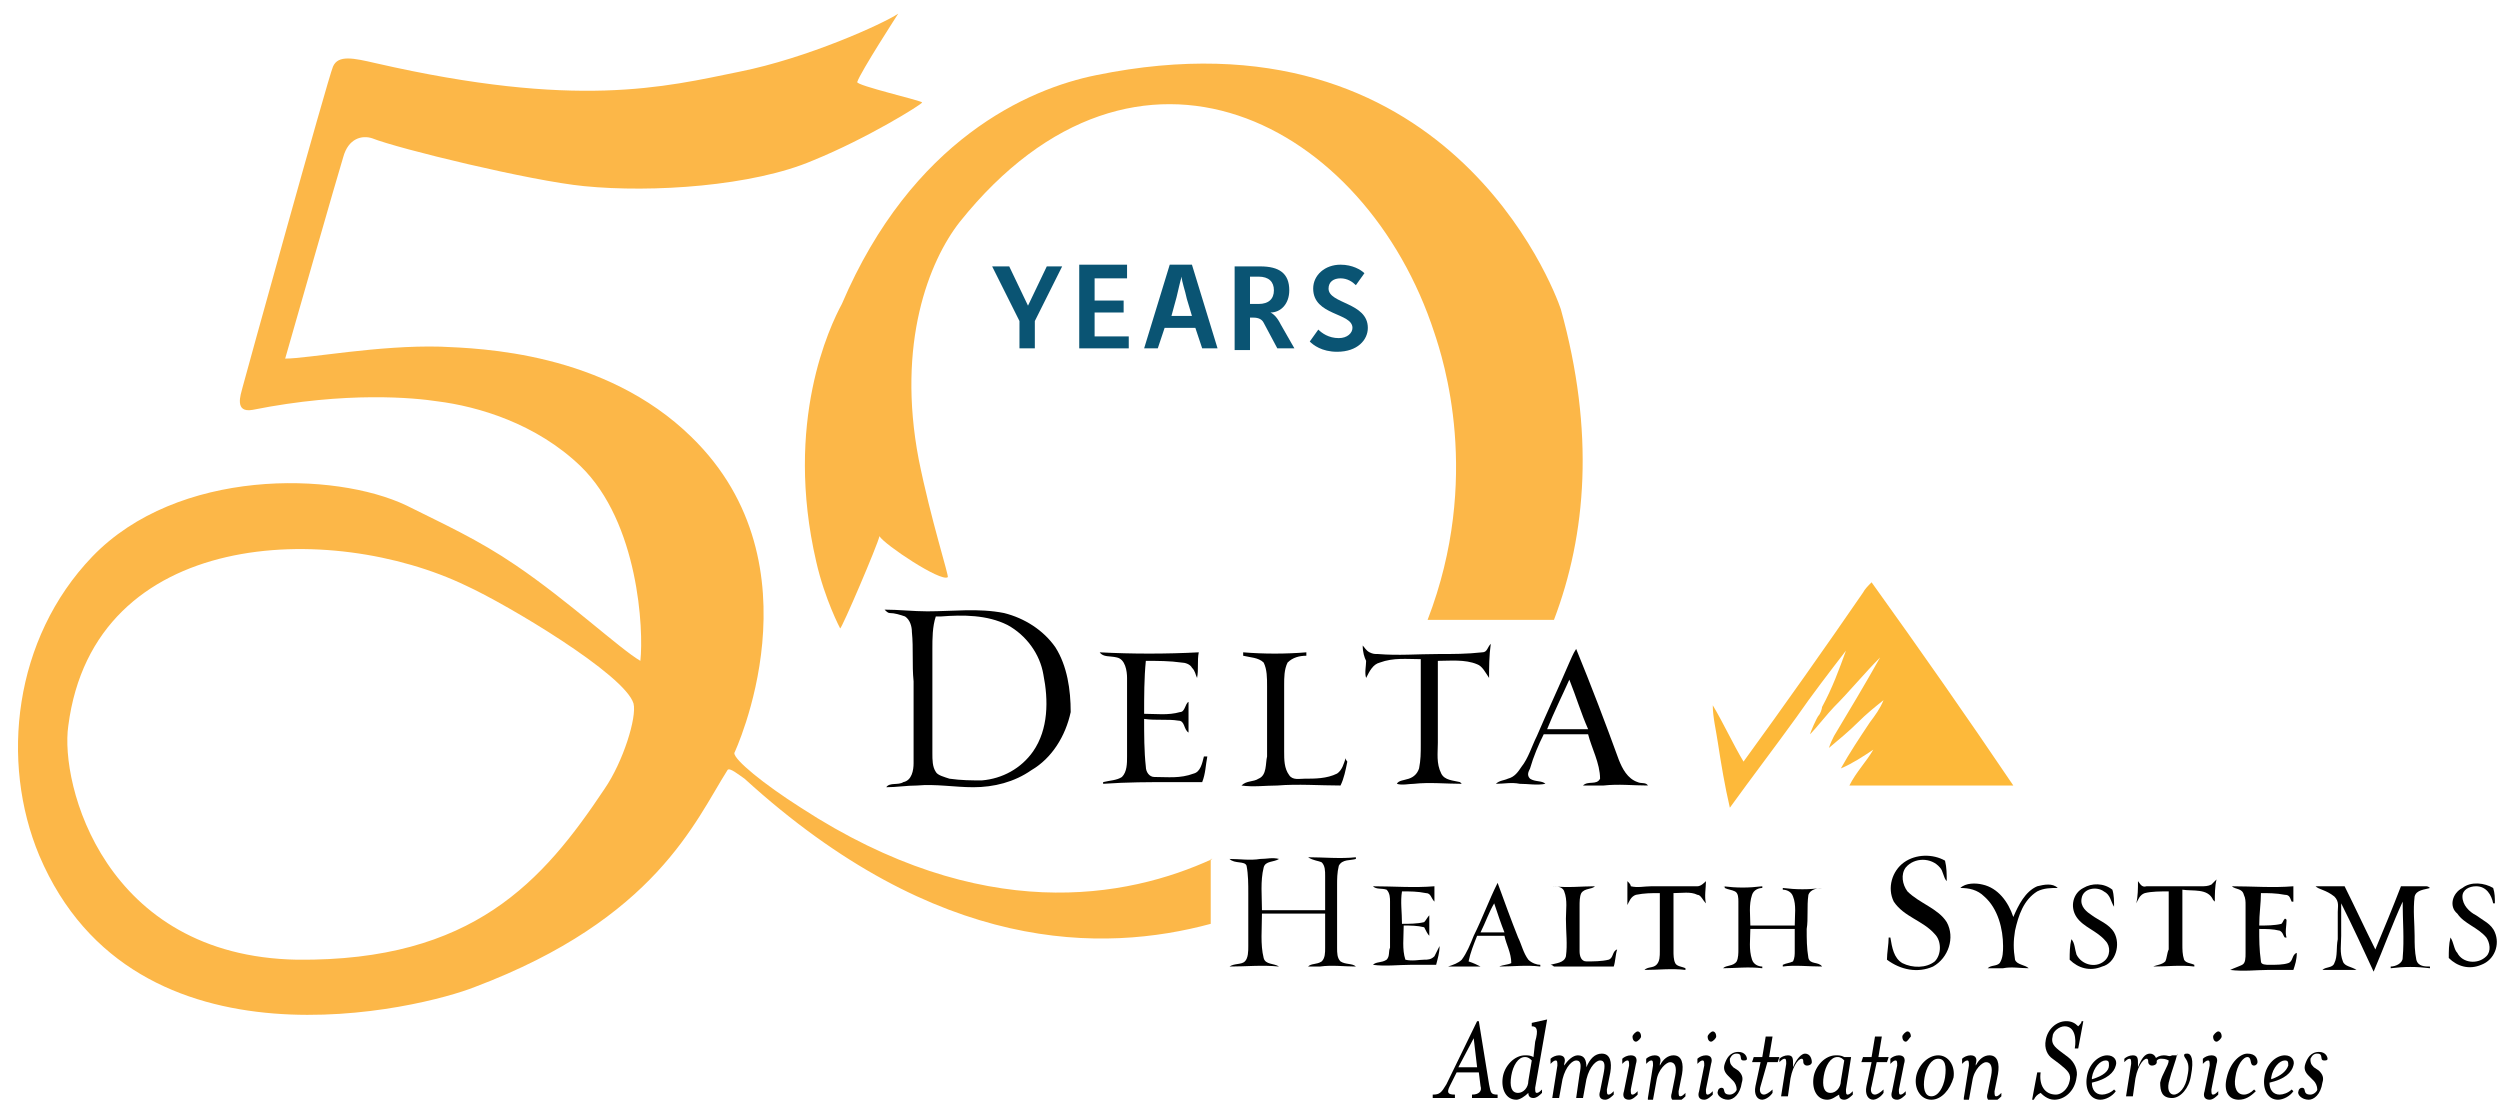 <?xml version="1.0" encoding="utf-8"?>
<!-- Generator: Adobe Illustrator 23.0.3, SVG Export Plug-In . SVG Version: 6.00 Build 0)  -->
<svg version="1.1" id="Layer_1" xmlns="http://www.w3.org/2000/svg" xmlns:xlink="http://www.w3.org/1999/xlink" x="0px" y="0px"
	 viewBox="0 0 146.4 64.4" style="enable-background:new 0 0 146.4 64.4;" xml:space="preserve">
<style type="text/css">
	.st0{fill:#0A5473;}
	.st1{clip-path:url(#SVGID_2_);fill:#0A5473;}
	.st2{clip-path:url(#SVGID_2_);fill:#FCB748;}
	.st3{clip-path:url(#SVGID_2_);fill:#FDB93A;}
	.st4{clip-path:url(#SVGID_2_);}
</style>
<polygon class="st0" points="60.6,18.8 60.6,20.4 59.7,20.4 59.7,18.8 58.1,15.6 59.1,15.6 60.2,17.9 60.2,17.9 61.3,15.6 
	62.2,15.6 "/>
<polygon class="st0" points="63.2,20.4 63.2,15.5 66,15.5 66,16.3 64.1,16.3 64.1,17.6 65.8,17.6 65.8,18.3 64.1,18.3 64.1,19.7 
	66.1,19.7 66.1,20.4 "/>
<g>
	<defs>
		<rect id="SVGID_1_" width="146.4" height="64.4"/>
	</defs>
	<clipPath id="SVGID_2_">
		<use xlink:href="#SVGID_1_"  style="overflow:visible;"/>
	</clipPath>
	<path class="st1" d="M70,19.2h-1.8l-0.4,1.2H67l1.5-4.9h1.3l1.5,4.9h-0.9L70,19.2z M69.8,18.5l-0.3-1c-0.1-0.5-0.3-1-0.3-1.3h0
		c-0.1,0.3-0.2,0.8-0.3,1.2l-0.3,1.1H69.8z"/>
	<path class="st1" d="M73.8,15.6c1.1,0,1.7,0.4,1.7,1.4c0,0.8-0.5,1.3-1.1,1.3v0c0.2,0.1,0.4,0.3,0.6,0.7l0.8,1.4h-1L74,18.9
		c-0.1-0.2-0.3-0.3-0.6-0.3h-0.2v1.9h-0.9v-4.9H73.8z M73.2,17.8h0.5c0.6,0,0.9-0.3,0.9-0.8s-0.3-0.8-0.9-0.8h-0.5V17.8z"/>
	<path class="st1" d="M79.2,19.2c0-0.9-2.3-0.7-2.3-2.3c0-0.8,0.7-1.4,1.6-1.4c0.7,0,1.2,0.3,1.4,0.5l-0.5,0.7
		c-0.2-0.2-0.5-0.4-0.9-0.4c-0.4,0-0.7,0.2-0.7,0.6c0,0.9,2.3,0.8,2.3,2.3c0,0.7-0.6,1.4-1.8,1.4c-0.9,0-1.4-0.4-1.6-0.6l0.5-0.7
		c0.2,0.2,0.6,0.5,1.2,0.5C78.9,19.8,79.2,19.5,79.2,19.2"/>
	<path class="st2" d="M47.8,32.9c0.5,2.2,1.4,3.9,1.4,3.9c0.1,0,2.2-4.9,2.3-5.4c0.3,0.5,3.6,2.7,4,2.4c0.1,0-1-3.4-1.7-6.9
		c-1.3-6.8,0.6-11.6,2.4-13.9C66.6,0,80,7.2,84,19.5c0.5,1.5,2.8,8.5-0.4,16.8h7.4c1.9-5,2.4-11,0.4-18.2
		c-0.4-1.2-6.7-17.9-27.2-13.7c-4,0.8-10.8,3.8-14.9,13.4C48.6,19.1,45.9,24.7,47.8,32.9"/>
	<path class="st2" d="M71,50.3c-5,2.3-13.5,3.9-24.1-3c-2.2-1.4-3.9-2.8-3.9-3.2c0,0,5.2-11-2.5-18.5c-5.1-5-12.4-5.2-14.7-5.3
		C22.2,20.2,18,21,16.7,21c0,0,3.2-11.2,3.4-11.8c0.3-1.1,1.1-1.3,1.7-1.1c1.5,0.6,9.3,2.5,12.4,2.8c4,0.4,9.9,0,13.4-1.5
		c3.2-1.3,6.4-3.3,6.4-3.4c0-0.1-3.9-1-3.8-1.2c0.2-0.6,2.4-4,2.4-4c-0.9,0.6-5.3,2.6-9.3,3.4c-4.4,0.9-9.5,2.2-21.3-0.5
		c-1.3-0.3-2.2-0.5-2.5,0.2c-0.3,0.7-5.2,18.4-5.3,18.8c-0.1,0.4-0.5,1.5,0.6,1.3c5.5-1.1,9.5-0.7,10.8-0.5c2.4,0.3,5.8,1.3,8.4,3.8
		c3.4,3.3,3.7,9.6,3.5,11.4c-1.2-0.7-4.2-3.5-7.3-5.6c-2.2-1.5-4.2-2.4-6.4-3.5c-4.2-2-13.4-2.2-18.4,3C0.8,37.4,0,44.6,2.3,50.1
		c5.6,13.2,22.5,8.9,25.5,7.7c10.6-4,12.9-9.7,14.8-12.7c0.1-0.2,0.7,0.3,1,0.5c11.3,10.3,21,10.2,27.3,8.5V50.3z M35.4,46.2
		c-3.6,5.4-7.7,10.1-18,10C6.1,56,3.5,45.9,4,42.5c1.5-11.6,15.4-12,23.3-8.2c2.4,1.1,9.3,5.2,9.8,6.9C37.3,42,36.5,44.6,35.4,46.2"
		/>
	<path class="st3" d="M109.1,34.7c0.1-0.2,0.3-0.4,0.5-0.6c2.8,3.9,5.6,7.9,8.3,11.9c-0.3,0-0.4,0-0.9,0c-2.9,0-5.8,0-8.7,0
		c0.4-0.8,1-1.4,1.4-2.1c-0.6,0.4-1.2,0.8-1.9,1.1c0.5-0.9,1.1-1.8,1.7-2.7c0.3-0.4,0.6-0.8,0.8-1.3c-0.5,0.4-1,0.8-1.5,1.3
		c-0.5,0.5-1.1,1-1.7,1.5c0.1-0.3,0.2-0.5,0.3-0.7c0.9-1.5,1.8-3,2.7-4.6c-0.9,0.9-1.8,2-2.7,2.9c-0.3,0.3-1.1,1.3-1.4,1.6
		c0-0.1,0.4-1,0.5-1.1c0.1-0.1,0.2-0.4,0.2-0.5c0.6-1.1,1-2.2,1.4-3.3c-1,1.3-2,2.6-2.9,3.9c-1.3,1.8-2.6,3.5-3.9,5.3
		c-0.3-1.3-0.5-2.5-0.7-3.8c-0.1-0.7-0.3-1.5-0.3-2.2c0.6,1,1.2,2.3,1.8,3.3c0.1,0,0,0,0,0C104.5,41.3,106.9,37.9,109.1,34.7"/>
	<path class="st4" d="M61.8,37.9c-0.7-1-1.8-1.7-3-2c-1.5-0.3-3-0.1-4.5-0.1c-0.8,0-1.7-0.1-2.5-0.1c0.1,0.1,0.2,0.2,0.3,0.2
		c0.3,0,0.6,0.1,0.9,0.2c0.3,0.2,0.4,0.6,0.4,0.9c0.1,1,0,1.9,0.1,2.9c0,1.6,0,3.2,0,4.8c0,0.4-0.1,1-0.6,1.1c-0.3,0.2-0.8,0-1,0.3
		c0.6,0,1.2-0.1,1.8-0.1c1.1-0.1,2.2,0.1,3.3,0.1c1.2,0,2.4-0.3,3.4-1c1.2-0.7,2-2,2.3-3.4C62.7,40.4,62.5,39,61.8,37.9 M60.5,44
		c-0.7,1-1.8,1.6-3,1.7c-0.6,0-1.2,0-1.9-0.1c-0.3-0.1-0.7-0.2-0.8-0.4c-0.2-0.3-0.2-0.7-0.2-1.1c0-2,0-4.1,0-6.1
		c0-0.6,0-1.3,0.2-1.9c0.1,0,0.2,0,0.3,0c1.3-0.1,2.7-0.1,3.9,0.5c1.1,0.6,1.9,1.7,2.1,2.9C61.4,41,61.4,42.7,60.5,44"/>
	<path class="st4" d="M79.8,37.8c0.1,0.1,0.2,0.3,0.4,0.4c0.2,0.1,0.3,0.1,0.5,0.1c1.2,0.1,2.3,0,3.5,0c0.9,0,1.7,0,2.6-0.1
		c0.3,0,0.3-0.3,0.5-0.5c-0.1,0.7-0.1,1.4-0.1,2c-0.2-0.3-0.4-0.7-0.7-0.8c-0.7-0.3-1.6-0.2-2.3-0.2v4.8c0,0.6-0.1,1.2,0.2,1.8
		c0.2,0.4,0.7,0.4,1.1,0.5l0.1,0.1c-0.9,0-1.9-0.1-2.8,0c-0.3,0-0.7,0.1-1,0c0.1-0.2,0.4-0.2,0.7-0.3c0.3-0.1,0.5-0.3,0.6-0.6
		c0.1-0.5,0.1-0.9,0.1-1.4c0-1.7,0-3.4,0-5c-0.8,0-1.6-0.1-2.4,0.2c-0.4,0.1-0.6,0.5-0.8,0.9c-0.1-0.3,0-0.7,0-1
		C79.9,38.5,79.8,38.2,79.8,37.8"/>
	<path class="st4" d="M64.4,38.2c1.9,0.1,3.9,0.1,5.8,0c-0.1,0.5,0,1-0.1,1.5c-0.1-0.2-0.1-0.4-0.3-0.6c-0.1-0.2-0.4-0.3-0.6-0.3
		c-0.7-0.1-1.4-0.1-2.1-0.1c-0.1,1-0.1,2.1-0.1,3.1c0.7,0,1.4,0.1,2.1-0.1c0.3,0,0.3-0.5,0.5-0.6c0,0.6,0,1.2,0,1.8
		c-0.3-0.2-0.2-0.7-0.6-0.7c-0.6-0.1-1.3,0-2-0.1c0,0.9,0,1.9,0.1,2.8c0,0.3,0.2,0.6,0.5,0.6c0.8,0,1.5,0.1,2.3-0.2
		c0.4-0.1,0.5-0.6,0.6-1c0,0,0.1,0,0.2,0c-0.1,0.5-0.1,1-0.3,1.5c-0.6,0-1.1,0-1.7,0c-1.4,0-2.7,0-4.1,0.1l0-0.1
		c0.4-0.1,0.8-0.1,1.1-0.3c0.3-0.3,0.3-0.8,0.3-1.2c0-1.5,0-3.1,0-4.6c0-0.4-0.1-1.1-0.6-1.2C65,38.4,64.6,38.5,64.4,38.2"/>
	<path class="st4" d="M72.8,38.4c0,0,0-0.1,0-0.2c1.2,0.1,2.5,0.1,3.7,0l0,0.2c-0.4,0-0.8,0.1-1.1,0.4c-0.2,0.4-0.2,0.9-0.2,1.3
		c0,1.3,0,2.6,0,3.9c0,0.5,0,1,0.3,1.4c0.2,0.3,0.6,0.2,0.9,0.2c0.6,0,1.3,0,1.9-0.3c0.3-0.2,0.4-0.6,0.5-0.9c0,0.1,0.1,0.2,0.1,0.2
		c-0.1,0.5-0.2,1-0.4,1.4c-1.2,0-2.5-0.1-3.7,0c-0.7,0-1.4,0.1-2.1,0c0.3-0.3,0.7-0.2,1-0.4c0.5-0.2,0.4-0.9,0.5-1.3
		c0-1.4,0-2.8,0-4.1c0-0.5,0-1-0.2-1.4C73.7,38.5,73.2,38.5,72.8,38.4"/>
	<path class="st4" d="M95.9,45.8c-0.6-0.2-0.9-0.8-1.1-1.3c-0.8-2.2-1.6-4.3-2.5-6.5c-0.2,0.3-0.3,0.6-0.4,0.8
		c-0.6,1.4-1.3,2.9-1.9,4.3c-0.3,0.6-0.5,1.3-0.9,1.8c-0.2,0.3-0.4,0.6-0.8,0.7c-0.2,0.1-0.5,0.1-0.7,0.3c0.5,0,0.9-0.1,1.4,0
		c0.5,0,1,0.1,1.5,0c-0.2-0.2-0.6-0.1-0.9-0.3c-0.2-0.2-0.1-0.4,0-0.6c0.2-0.7,0.5-1.4,0.8-2H93c0.2,0.8,0.7,1.7,0.7,2.6
		c-0.2,0.4-0.7,0.1-1,0.4c0.4,0,0.8,0,1.2,0c0.9-0.1,1.7,0,2.6,0C96.4,45.8,96.1,45.9,95.9,45.8 M90.6,42.7c0.4-1,0.9-2,1.3-2.9
		c0.4,1,0.7,2,1.1,2.9C92.1,42.7,91.4,42.7,90.6,42.7"/>
	<path class="st4" d="M111.5,50.5c0.7-0.5,1.7-0.5,2.4-0.1c0.1,0.4,0.1,0.8,0.1,1.2c-0.2-0.2-0.2-0.6-0.4-0.8c-0.5-0.6-1.5-0.6-2,0
		c-0.3,0.4-0.2,1,0.1,1.4c0.7,0.7,1.8,1,2.3,1.8c0.5,0.9,0.1,2.1-0.8,2.6c-0.9,0.4-1.9,0.2-2.7-0.4c0-0.4,0.1-0.9,0.1-1.3h0.1
		c0.1,0.6,0.2,1.2,0.7,1.5c0.6,0.3,1.4,0.3,1.9-0.1c0.4-0.4,0.4-1.2,0-1.6c-0.7-0.8-1.8-1-2.4-1.9C110.5,52,110.8,51,111.5,50.5"/>
	<path class="st4" d="M72,50.3c0.6,0,1.2,0.1,1.8,0c0.4,0,0.7-0.1,1.1,0c-0.3,0.2-0.8,0.1-0.9,0.5c-0.2,0.8-0.1,1.7-0.1,2.5h3.7
		c0-0.7,0-1.3,0-2c0-0.3,0-0.6-0.2-0.8c-0.2-0.1-0.5-0.1-0.8-0.3c0.9,0,1.9,0.1,2.8,0l0,0.1c-0.3,0.1-0.8,0-1,0.4
		c-0.1,0.4-0.1,0.8-0.1,1.1c0,1.2,0,2.5,0,3.7c0,0.3,0,0.6,0.2,0.8c0.3,0.2,0.7,0.1,0.9,0.3c-0.7,0-1.4-0.1-2.1,0
		c-0.2,0-0.5,0-0.7,0c0.2-0.2,0.5-0.1,0.8-0.3c0.2-0.2,0.2-0.5,0.2-0.8c0-0.7,0-1.4,0-2h-3.7c0,0.9-0.1,1.8,0.1,2.6
		c0.1,0.4,0.6,0.3,0.9,0.5c-1-0.1-1.9,0-2.9,0c0.3-0.2,0.7-0.1,0.9-0.3c0.2-0.2,0.2-0.6,0.2-0.9c0-1,0-2.1,0-3.1
		c0-0.5,0-1.1-0.1-1.6C72.9,50.4,72.3,50.6,72,50.3"/>
	<path class="st4" d="M95.3,51.6c0.1,0.1,0.2,0.2,0.2,0.3c0.4,0.1,0.8,0,1.2,0c0.9,0,1.8,0,2.7,0c0.2,0,0.4-0.2,0.5-0.3
		c0,0.4-0.1,0.9,0,1.3c-0.2-0.2-0.3-0.5-0.5-0.5c-0.4-0.2-0.9-0.1-1.4-0.1c0,1.1,0,2.2,0,3.4c0,0.2,0,0.5,0.1,0.7
		c0.1,0.2,0.4,0.2,0.6,0.3l0,0.1c-0.8-0.1-1.6,0-2.4,0c0.2-0.2,0.5-0.1,0.7-0.3c0.2-0.2,0.2-0.5,0.2-0.8c0-1.1,0-2.2,0-3.4
		c-0.5,0-0.9,0-1.4,0.1c-0.3,0.1-0.4,0.4-0.5,0.6C95.3,52.5,95.3,52,95.3,51.6"/>
	<path class="st4" d="M125.2,51.6c0.1,0.1,0.2,0.4,0.5,0.3c1.1,0,2.1,0,3.2,0c0.2,0,0.4,0,0.6-0.1c0.1-0.1,0.2-0.2,0.3-0.3
		c-0.1,0.4-0.1,0.9-0.1,1.3c0,0-0.1-0.1-0.1-0.1c-0.3-0.7-1.2-0.5-1.8-0.6c0,1.1,0,2.1,0,3.2c0,0.3,0,0.6,0.1,0.9
		c0.1,0.2,0.4,0.2,0.6,0.3l0,0.1c-0.8-0.1-1.6,0-2.4,0c0.2-0.1,0.5-0.1,0.7-0.3c0.1-0.2,0.1-0.5,0.2-0.7c0-1.1,0-2.2,0-3.4
		c-0.5,0-1,0-1.4,0.1c-0.3,0.1-0.4,0.4-0.5,0.6C125.2,52.5,125.2,52,125.2,51.6"/>
	<path class="st4" d="M122,52c0.5-0.3,1.2-0.3,1.7,0.1c0.1,0.3,0.1,0.7,0.1,1c-0.2-0.3-0.2-0.7-0.6-0.9c-0.4-0.3-1.2-0.2-1.3,0.4
		c-0.1,0.5,0.3,0.8,0.6,1c0.4,0.3,1,0.5,1.3,1c0.4,0.7,0.1,1.8-0.7,2c-0.7,0.3-1.4,0.1-1.9-0.4c0-0.4,0-0.8,0.1-1.2
		c0.2,0.2,0.2,0.6,0.3,0.9c0.3,0.6,1.1,0.8,1.6,0.4c0.4-0.3,0.4-0.9,0.1-1.2c-0.5-0.6-1.3-0.8-1.7-1.4C121.2,53.1,121.4,52.3,122,52
		"/>
	<path class="st4" d="M144.2,52c0.5-0.4,1.3-0.3,1.8,0c0.1,0.3,0.1,0.6,0.1,0.9l-0.1,0c-0.1-0.5-0.4-1-1-1c-0.4,0-0.8,0.2-0.8,0.6
		c0,0.5,0.4,0.9,0.8,1.1c0.4,0.3,0.9,0.5,1.1,1c0.3,0.7,0,1.6-0.8,1.9c-0.7,0.3-1.4,0.1-1.9-0.4c0-0.4,0-0.8,0.1-1.2
		c0.2,0.3,0.2,0.7,0.4,0.9c0.3,0.6,1.2,0.7,1.7,0.2c0.3-0.3,0.2-0.8,0-1.1c-0.5-0.6-1.3-0.8-1.7-1.4C143.4,53.1,143.6,52.3,144.2,52
		"/>
	<path class="st4" d="M80.4,51.9c1.2,0,2.4,0.1,3.6,0c0,0.3,0,0.6,0,0.9c-0.2-0.2-0.2-0.5-0.5-0.5c-0.5-0.1-0.9-0.1-1.4-0.1
		c-0.1,0.6,0,1.2,0,1.9c0.4,0,0.9,0,1.3-0.1c0.1-0.1,0.2-0.3,0.3-0.4c0,0.4,0,0.8,0,1.2c-0.1-0.1-0.2-0.3-0.3-0.5
		c-0.4-0.1-0.8-0.1-1.2-0.1c0,0.7-0.1,1.4,0.1,2c0.4,0.1,0.8,0,1.1,0c0.2,0,0.4,0,0.6-0.2c0.1-0.2,0.2-0.4,0.3-0.6
		c0,0.4-0.1,0.7-0.2,1.1c-0.5,0-1,0-1.5,0c-0.7,0-1.5,0.1-2.2,0c0.2-0.2,0.5-0.1,0.8-0.3c0.2-0.2,0.1-0.5,0.2-0.7c0-0.9,0-1.8,0-2.7
		c0-0.2,0-0.5-0.2-0.7C80.9,52,80.6,52.1,80.4,51.9"/>
	<path class="st4" d="M114.8,52c0.3-0.3,0.9-0.3,1.3-0.2c0.9,0.2,1.5,1,1.8,1.9c0.3-0.7,0.7-1.5,1.4-1.8c0.4-0.1,0.9-0.2,1.2,0.1
		c-0.4,0-0.8,0-1.2,0.2c-0.8,0.5-1.1,1.4-1.3,2.3c-0.1,0.6-0.1,1.1,0,1.7c0.1,0.3,0.6,0.3,0.8,0.5c-0.5,0-1-0.1-1.5,0
		c-0.3,0-0.6,0-0.9,0c0.2-0.2,0.5-0.1,0.7-0.3c0.2-0.3,0.2-0.7,0.2-1c0-1-0.3-2.2-1.1-2.9C115.8,52.1,115.3,52,114.8,52"/>
	<path class="st4" d="M130.7,51.9c1.2,0,2.4,0.1,3.6,0c0,0.3,0,0.6,0,0.9c0,0-0.1,0-0.1,0c-0.1-0.2-0.1-0.4-0.4-0.4
		c-0.5-0.1-1-0.1-1.4-0.1c0,0.6-0.1,1.2-0.1,1.9c0.4,0,0.9,0,1.3-0.1c0.1-0.1,0.1-0.2,0.2-0.3c0,0,0.1,0,0.1,0.1c0,0.3-0.1,0.7,0,1
		c0,0-0.1,0-0.1,0c-0.1-0.1-0.1-0.3-0.3-0.4c-0.4-0.1-0.8-0.1-1.2-0.1c0,0.6,0,1.2,0.1,1.9c0,0.2,0.3,0.2,0.5,0.2
		c0.4,0,0.8,0,1.1-0.1c0.3-0.1,0.2-0.5,0.5-0.6c0,0.4-0.1,0.7-0.2,1c-0.5,0-1,0-1.5,0c-0.7,0-1.4,0.1-2.2,0c0.2-0.1,0.5-0.2,0.7-0.3
		c0.2-0.1,0.2-0.4,0.2-0.7c0-0.9,0-1.9,0-2.8c0-0.2,0-0.4-0.1-0.6C131.3,52,130.9,52.1,130.7,51.9"/>
	<path class="st4" d="M91,51.9c0.8,0.1,1.6,0,2.4,0c-0.2,0.2-0.6,0.1-0.8,0.4c-0.1,0.2-0.1,0.5-0.1,0.8c0,0.9,0,1.8,0,2.6
		c0,0.3,0.1,0.6,0.4,0.6c0.4,0,0.9,0,1.3-0.1c0.3-0.1,0.2-0.5,0.5-0.6c-0.1,0.3-0.1,0.7-0.2,1c-1.2,0-2.3,0-3.5,0
		c0,0-0.1-0.1-0.2-0.1c0.3-0.1,0.8-0.1,0.9-0.5c0.1-0.7,0-1.4,0-2.2c0-0.5,0.1-1.1-0.1-1.6c-0.1-0.3-0.5-0.3-0.7-0.3L91,51.9z"/>
	<path class="st4" d="M100.9,51.9c0.8,0.1,1.5,0.1,2.3,0l0,0.1c-0.2,0-0.5,0.1-0.6,0.4c-0.2,0.6-0.1,1.2-0.1,1.8c0.9,0,1.7,0,2.6,0
		c0-0.6,0.1-1.2-0.1-1.7c-0.1-0.3-0.4-0.4-0.6-0.4l0-0.1c0.8,0.1,1.5,0.1,2.3,0V52c-0.3,0-0.7,0.1-0.8,0.4c-0.1,0.7,0,1.4-0.1,2
		c0,0.6,0,1.1,0.1,1.7c0.1,0.4,0.6,0.2,0.8,0.5c-0.8,0-1.6-0.1-2.3,0l0-0.1c0.2-0.1,0.4-0.1,0.6-0.2c0.1-0.2,0.1-0.4,0.1-0.6
		c0-0.4,0-0.9,0-1.3c-0.9,0-1.7,0-2.6,0c0,0.6-0.1,1.2,0.1,1.8c0.1,0.3,0.4,0.4,0.6,0.4l0,0.1c-0.8-0.1-1.6,0-2.3,0
		c0.2-0.2,0.6-0.1,0.8-0.4c0.1-0.2,0.1-0.5,0.1-0.7c0-0.9,0-1.9,0-2.8c0-0.2,0-0.5-0.2-0.6c-0.2-0.1-0.4-0.1-0.6-0.2V51.9z"/>
	<path class="st4" d="M135.6,51.9c0.6,0,1.1,0,1.7,0c0.6,1.2,1.2,2.5,1.8,3.7c0.5-1.2,1-2.4,1.5-3.7c0.5,0,1,0,1.5,0
		c0,0,0.1,0,0.2,0.1c-0.3,0.1-0.8,0.1-0.9,0.5c-0.1,0.8,0,1.6,0,2.3c0,0.5,0,0.9,0.1,1.4c0.1,0.4,0.5,0.4,0.8,0.4l0,0.1
		c-0.8-0.1-1.5-0.1-2.3,0l0-0.1c0.3,0,0.7-0.2,0.7-0.5c0.1-1.1,0-2.2,0-3.3c-0.6,1.3-1.1,2.7-1.7,4.1c-0.6-1.3-1.2-2.6-1.9-4
		c0,0.6,0,1.2,0,1.9c0,0.5-0.1,1,0.1,1.5c0.1,0.3,0.5,0.3,0.8,0.5c-0.7,0-1.4,0-2,0c0.2-0.2,0.6-0.1,0.7-0.4
		c0.2-0.4,0.1-0.9,0.2-1.4c0-0.5,0-1.1,0-1.6c0-0.3,0.1-0.6-0.2-0.9C136.2,52.1,135.8,52.1,135.6,51.9"/>
	<path class="st4" d="M89.5,56.2c-0.3-0.4-0.4-0.9-0.6-1.3c-0.4-1-0.8-2.1-1.2-3.2c-0.5,1-0.9,2.1-1.4,3.1c-0.2,0.5-0.4,1-0.7,1.4
		c-0.2,0.2-0.5,0.3-0.8,0.4c0.6,0,1.3,0,1.9,0c-0.2-0.1-0.4-0.2-0.7-0.3c0.1-0.5,0.3-1,0.5-1.5h1.6c0.1,0.5,0.4,1,0.4,1.6
		c-0.2,0.1-0.5,0.1-0.7,0.2c0.8,0,1.6-0.1,2.4,0l0-0.1C90,56.5,89.7,56.4,89.5,56.2 M86.7,54.6c0.3-0.6,0.5-1.2,0.8-1.7
		c0.2,0.6,0.4,1.2,0.6,1.7C87.6,54.6,87.1,54.6,86.7,54.6"/>
	<path class="st4" d="M84.9,63.6c-0.2,0.4-0.1,0.5,0.3,0.5l0,0.2h-1.3l0-0.2c0.4,0,0.5-0.1,0.8-0.6l1.8-3.7h0.1l0.6,3.7
		c0.1,0.5,0.1,0.6,0.5,0.6l0,0.2h-1.5l0-0.2c0.4,0,0.6-0.2,0.5-0.5l-0.1-0.8h-1.3L84.9,63.6z M86.3,60.8l-0.9,1.7h1.1L86.3,60.8z"/>
	<path class="st4" d="M89.7,60.1l0-0.2l0.9-0.2l-0.7,4c0,0.2,0,0.3,0.1,0.3c0.1,0,0.2-0.1,0.3-0.2v0.2c-0.1,0.1-0.3,0.3-0.5,0.3
		c-0.2,0-0.3-0.1-0.3-0.3c-0.2,0.2-0.5,0.4-0.7,0.4c-0.6,0-0.9-0.6-0.8-1.3c0.1-0.7,0.7-1.3,1.3-1.3c0.2,0,0.3,0,0.5,0.1l0.1-0.9
		C90.1,60.3,90,60.1,89.7,60.1 M89.7,62.1c-0.1-0.1-0.2-0.2-0.4-0.2c-0.4,0-0.7,0.5-0.8,1.1c-0.1,0.6,0,1,0.4,1
		c0.3,0,0.6-0.3,0.6-0.7L89.7,62.1z"/>
	<path class="st4" d="M93.8,61.7c0.5,0,0.6,0.5,0.5,1.1l-0.2,1c0,0.2,0,0.3,0.1,0.3c0.1,0,0.2-0.1,0.3-0.2v0.2
		c-0.1,0.1-0.3,0.3-0.5,0.3c-0.3,0-0.4-0.2-0.3-0.5l0.2-1c0.1-0.5,0.1-0.8-0.2-0.8c-0.2,0-0.6,0.3-0.8,1.1l-0.2,1.1h-0.4l0.2-1.4
		c0.1-0.5,0.1-0.8-0.2-0.8c-0.2,0-0.6,0.3-0.8,1.1l-0.2,1.1h-0.4l0.3-1.9c0-0.2,0-0.3-0.1-0.3c-0.1,0-0.2,0.1-0.3,0.2V62
		c0.1-0.1,0.3-0.2,0.5-0.2c0.3,0,0.4,0.2,0.3,0.5l0,0.1c0.2-0.3,0.5-0.6,0.8-0.6c0.4,0,0.5,0.3,0.5,0.7C93.1,62,93.4,61.7,93.8,61.7
		"/>
	<path class="st4" d="M95.6,64.1c0.1,0,0.2-0.1,0.3-0.2v0.2c-0.1,0.1-0.3,0.3-0.5,0.3c-0.3,0-0.4-0.2-0.3-0.5l0.3-1.5
		c0-0.2,0-0.3-0.1-0.3c-0.1,0-0.2,0.1-0.3,0.2V62c0.1-0.1,0.3-0.2,0.5-0.2c0.3,0,0.4,0.2,0.3,0.5l-0.3,1.5
		C95.5,64,95.5,64.1,95.6,64.1 M95.8,61c-0.1,0-0.2-0.1-0.2-0.3c0-0.1,0.2-0.3,0.3-0.3s0.2,0.1,0.2,0.3C96.1,60.8,95.9,61,95.8,61"
		/>
	<path class="st4" d="M96.5,64.3l0.3-1.9c0-0.2,0-0.3-0.1-0.3c-0.1,0-0.2,0.1-0.3,0.2V62c0.1-0.1,0.3-0.2,0.5-0.2
		c0.3,0,0.4,0.2,0.3,0.5l0,0.1c0.2-0.4,0.5-0.6,0.8-0.6c0.5,0,0.6,0.5,0.5,1.1l-0.2,1c0,0.2,0,0.3,0.1,0.3c0.1,0,0.2-0.1,0.3-0.2
		v0.2c-0.1,0.1-0.3,0.3-0.5,0.3c-0.3,0-0.4-0.2-0.3-0.5l0.2-1c0.1-0.5,0-0.8-0.3-0.8c-0.2,0-0.7,0.4-0.8,1.1l-0.2,1.1H96.5z"/>
	<path class="st4" d="M100,64.1c0.1,0,0.2-0.1,0.3-0.2v0.2c-0.1,0.1-0.3,0.3-0.5,0.3c-0.3,0-0.4-0.2-0.3-0.5l0.3-1.5
		c0-0.2,0-0.3-0.1-0.3c-0.1,0-0.2,0.1-0.3,0.2V62c0.1-0.1,0.3-0.2,0.5-0.2c0.3,0,0.4,0.2,0.3,0.5l-0.3,1.5
		C99.9,64,99.9,64.1,100,64.1 M100.2,61c-0.1,0-0.2-0.1-0.2-0.3c0-0.1,0.2-0.3,0.3-0.3s0.2,0.1,0.2,0.3
		C100.5,60.8,100.3,61,100.2,61"/>
	<path class="st4" d="M101.2,64.4c-0.4,0-0.7-0.3-0.6-0.5c0-0.1,0.1-0.2,0.2-0.2c0.3,0,0,0.4,0.5,0.4c0.2,0,0.4-0.2,0.4-0.3
		c0-0.2-0.1-0.4-0.2-0.5l-0.3-0.3c-0.2-0.2-0.3-0.4-0.2-0.7c0.1-0.3,0.3-0.7,0.8-0.7c0.4,0,0.5,0.3,0.5,0.4c0,0.1-0.1,0.1-0.2,0.1
		c-0.3,0,0-0.4-0.4-0.4c-0.2,0-0.3,0.1-0.4,0.3c0,0.2,0,0.3,0.2,0.5l0.3,0.2c0.2,0.2,0.3,0.4,0.2,0.7
		C101.9,64.1,101.5,64.4,101.2,64.4"/>
	<path class="st4" d="M103.1,63.6c-0.1,0.3,0,0.5,0.2,0.5c0.1,0,0.3-0.1,0.5-0.3l0,0.2c-0.2,0.3-0.5,0.4-0.6,0.4
		c-0.3,0-0.5-0.3-0.4-0.8l0.3-1.4h-0.5l0.1-0.3h0.5l0.2-1.2h0.4l-0.2,1.2h0.6l-0.1,0.3h-0.6L103.1,63.6z"/>
	<path class="st4" d="M105.7,61.7c0.3,0,0.4,0.3,0.4,0.5c0,0.1-0.1,0.2-0.3,0.2c-0.1,0-0.2-0.1-0.2-0.2c0-0.1,0-0.2-0.1-0.2
		c-0.2,0-0.6,0.5-0.7,1.5l-0.1,0.7h-0.4l0.3-1.9c0-0.2,0-0.3-0.1-0.3c-0.1,0-0.2,0.1-0.3,0.2V62c0.1-0.1,0.3-0.2,0.5-0.2
		c0.3,0,0.3,0.2,0.3,0.5l0,0.2C105.2,62,105.5,61.7,105.7,61.7"/>
	<path class="st4" d="M107,64.4c-0.6,0-0.9-0.6-0.8-1.3c0.1-0.7,0.7-1.3,1.3-1.3c0.2,0,0.3,0,0.5,0.1h0.4l-0.3,1.9
		c0,0.2,0,0.3,0.1,0.3c0.1,0,0.2-0.1,0.3-0.2v0.2c-0.1,0.1-0.3,0.3-0.5,0.3c-0.2,0-0.3-0.1-0.3-0.3C107.5,64.2,107.3,64.4,107,64.4
		 M108,62.1c-0.1-0.1-0.2-0.2-0.4-0.2c-0.4,0-0.7,0.5-0.8,1.1c-0.1,0.6,0,1,0.4,1c0.3,0,0.6-0.3,0.6-0.7L108,62.1z"/>
	<path class="st4" d="M109.6,63.6c-0.1,0.3,0,0.5,0.2,0.5c0.1,0,0.3-0.1,0.5-0.3l0,0.2c-0.2,0.3-0.5,0.4-0.6,0.4
		c-0.3,0-0.5-0.3-0.4-0.8l0.3-1.4H109l0.1-0.3h0.5l0.2-1.2h0.4l-0.2,1.2h0.6l-0.1,0.3h-0.6L109.6,63.6z"/>
	<path class="st4" d="M111.3,64.1c0.1,0,0.2-0.1,0.3-0.2v0.2c-0.1,0.1-0.3,0.3-0.5,0.3c-0.3,0-0.4-0.2-0.3-0.5l0.3-1.5
		c0-0.2,0-0.3-0.1-0.3c-0.1,0-0.2,0.1-0.3,0.2V62c0.1-0.1,0.3-0.2,0.5-0.2c0.3,0,0.4,0.2,0.3,0.5l-0.3,1.5
		C111.2,64,111.2,64.1,111.3,64.1 M111.6,61c-0.1,0-0.2-0.1-0.2-0.3c0-0.1,0.2-0.3,0.3-0.3c0.1,0,0.2,0.1,0.2,0.3
		C111.8,60.8,111.7,61,111.6,61"/>
	<path class="st4" d="M113.1,64.4c-0.6,0-1-0.6-0.9-1.3c0.1-0.7,0.7-1.3,1.3-1.3c0.6,0,1,0.6,0.9,1.3
		C114.2,63.8,113.7,64.4,113.1,64.4 M113.5,62c-0.4,0-0.7,0.5-0.8,1.1c-0.1,0.6,0,1.1,0.4,1.1c0.4,0,0.7-0.5,0.8-1.1
		C114,62.4,113.9,62,113.5,62"/>
	<path class="st4" d="M115,64.3l0.3-1.9c0-0.2,0-0.3-0.1-0.3c-0.1,0-0.2,0.1-0.3,0.2V62c0.1-0.1,0.3-0.2,0.5-0.2
		c0.3,0,0.4,0.2,0.3,0.5l0,0.1c0.2-0.4,0.5-0.6,0.8-0.6c0.5,0,0.6,0.5,0.5,1.1l-0.2,1c0,0.2,0,0.3,0.1,0.3c0.1,0,0.2-0.1,0.3-0.2
		v0.2c-0.1,0.1-0.3,0.3-0.5,0.3c-0.3,0-0.4-0.2-0.3-0.5l0.2-1c0.1-0.5,0-0.8-0.3-0.8c-0.2,0-0.7,0.4-0.8,1.1l-0.2,1.1H115z"/>
	<path class="st4" d="M119.1,64.4H119l0.3-1.6h0.2c-0.1,0.7,0.2,1.3,0.9,1.3c0.3,0,0.7-0.3,0.8-0.8c0.1-0.4-0.1-0.6-0.6-1l-0.4-0.3
		c-0.3-0.2-0.5-0.6-0.4-1.1c0.1-0.6,0.6-1.1,1.2-1.1c0.3,0,0.5,0.1,0.7,0.3c0.1-0.1,0.2-0.2,0.2-0.3h0.1l-0.3,1.6h-0.2
		c0.1-0.6,0-1.3-0.6-1.3c-0.3,0-0.7,0.3-0.7,0.6c-0.1,0.4,0.1,0.6,0.5,0.9l0.4,0.3c0.4,0.3,0.6,0.8,0.5,1.2
		c-0.1,0.8-0.7,1.3-1.3,1.3c-0.4,0-0.7-0.3-0.8-0.4C119.3,64.1,119.2,64.2,119.1,64.4"/>
	<path class="st4" d="M123.1,64.1c0.2,0,0.5-0.1,0.7-0.3l0.1,0.1c-0.2,0.3-0.6,0.5-0.9,0.5c-0.6,0-0.9-0.6-0.8-1.3
		c0.1-0.8,0.7-1.3,1.2-1.3c0.4,0,0.6,0.3,0.5,0.6c-0.1,0.4-0.5,0.8-1.4,1C122.5,63.8,122.7,64.1,123.1,64.1 M123.5,62.4
		c0-0.2,0-0.3-0.2-0.3c-0.3,0-0.7,0.4-0.8,1c0,0,0,0.1,0,0.1C123.2,63,123.5,62.7,123.5,62.4"/>
	<path class="st4" d="M125.9,61.7c0.3,0,0.4,0.3,0.4,0.5c0,0.1-0.1,0.2-0.3,0.2c-0.1,0-0.2-0.1-0.2-0.2c0-0.1,0-0.2-0.1-0.2
		c-0.2,0-0.6,0.5-0.7,1.5l-0.1,0.7h-0.4l0.3-1.9c0-0.2,0-0.3-0.1-0.3c-0.1,0-0.2,0.1-0.3,0.2V62c0.1-0.1,0.3-0.2,0.5-0.2
		c0.3,0,0.3,0.2,0.3,0.5l0,0.2C125.4,62,125.6,61.7,125.9,61.7"/>
	<path class="st4" d="M127.5,61.7c-0.1,0.5-0.3,0.9-0.5,1.7c-0.1,0.5,0.1,0.7,0.3,0.7c0.3,0,0.7-0.4,0.8-1.1c0.2-0.9-0.2-1-0.2-1.2
		c0-0.1,0.1-0.1,0.2-0.1c0.2,0,0.4,0.3,0.2,1.3c-0.1,0.7-0.6,1.3-1.1,1.3c-0.6,0-0.7-0.4-0.7-0.9c0.1-0.5,0.5-1,0.5-1.3
		c-0.2-0.1-0.3-0.1-0.5-0.1c-0.1,0-0.2,0.1-0.3,0.2V62c0.1-0.1,0.3-0.2,0.5-0.2c0.3,0,0.3,0.1,0.5,0H127.5z"/>
	<path class="st4" d="M129.6,64.1c0.1,0,0.2-0.1,0.3-0.2v0.2c-0.1,0.1-0.3,0.3-0.5,0.3c-0.3,0-0.4-0.2-0.3-0.5l0.3-1.5
		c0-0.2,0-0.3-0.1-0.3c-0.1,0-0.2,0.1-0.3,0.2V62c0.1-0.1,0.3-0.2,0.5-0.2c0.3,0,0.4,0.2,0.3,0.5l-0.3,1.5
		C129.5,64,129.5,64.1,129.6,64.1 M129.8,61c-0.1,0-0.2-0.1-0.2-0.3c0-0.1,0.2-0.3,0.3-0.3c0.1,0,0.2,0.1,0.2,0.3
		C130.1,60.8,129.9,61,129.8,61"/>
	<path class="st4" d="M131.1,64.4c-0.6,0-0.9-0.5-0.7-1.3c0.2-0.9,0.8-1.4,1.2-1.4c0.5,0,0.6,0.3,0.6,0.5c0,0.1-0.1,0.2-0.2,0.2
		c-0.3,0-0.1-0.5-0.4-0.5c-0.2,0-0.6,0.4-0.7,1.2c-0.1,0.6,0.1,1,0.5,1c0.2,0,0.4-0.1,0.6-0.3l0.1,0.1
		C131.8,64.2,131.5,64.4,131.1,64.4"/>
	<path class="st4" d="M133.5,64.1c0.2,0,0.5-0.1,0.7-0.3l0.1,0.1c-0.2,0.3-0.6,0.5-0.9,0.5c-0.6,0-0.9-0.6-0.8-1.3
		c0.1-0.8,0.7-1.3,1.2-1.3c0.4,0,0.6,0.3,0.5,0.6c-0.1,0.4-0.5,0.8-1.4,1C132.9,63.8,133.1,64.1,133.5,64.1 M134,62.4
		c0-0.2,0-0.3-0.2-0.3c-0.3,0-0.7,0.4-0.8,1c0,0,0,0.1,0,0.1C133.6,63,133.9,62.7,134,62.4"/>
	<path class="st4" d="M135.2,64.4c-0.4,0-0.7-0.3-0.6-0.5c0-0.1,0.1-0.2,0.2-0.2c0.3,0,0,0.4,0.5,0.4c0.2,0,0.4-0.2,0.4-0.3
		c0-0.2-0.1-0.4-0.2-0.5l-0.3-0.3c-0.2-0.2-0.3-0.4-0.2-0.7c0.1-0.3,0.3-0.7,0.8-0.7c0.4,0,0.5,0.3,0.5,0.4c0,0.1-0.1,0.1-0.2,0.1
		c-0.3,0,0-0.4-0.4-0.4c-0.2,0-0.3,0.1-0.4,0.3c0,0.2,0,0.3,0.2,0.5l0.3,0.2c0.2,0.2,0.3,0.4,0.2,0.7
		C135.9,64.1,135.5,64.4,135.2,64.4"/>
</g>
</svg>
